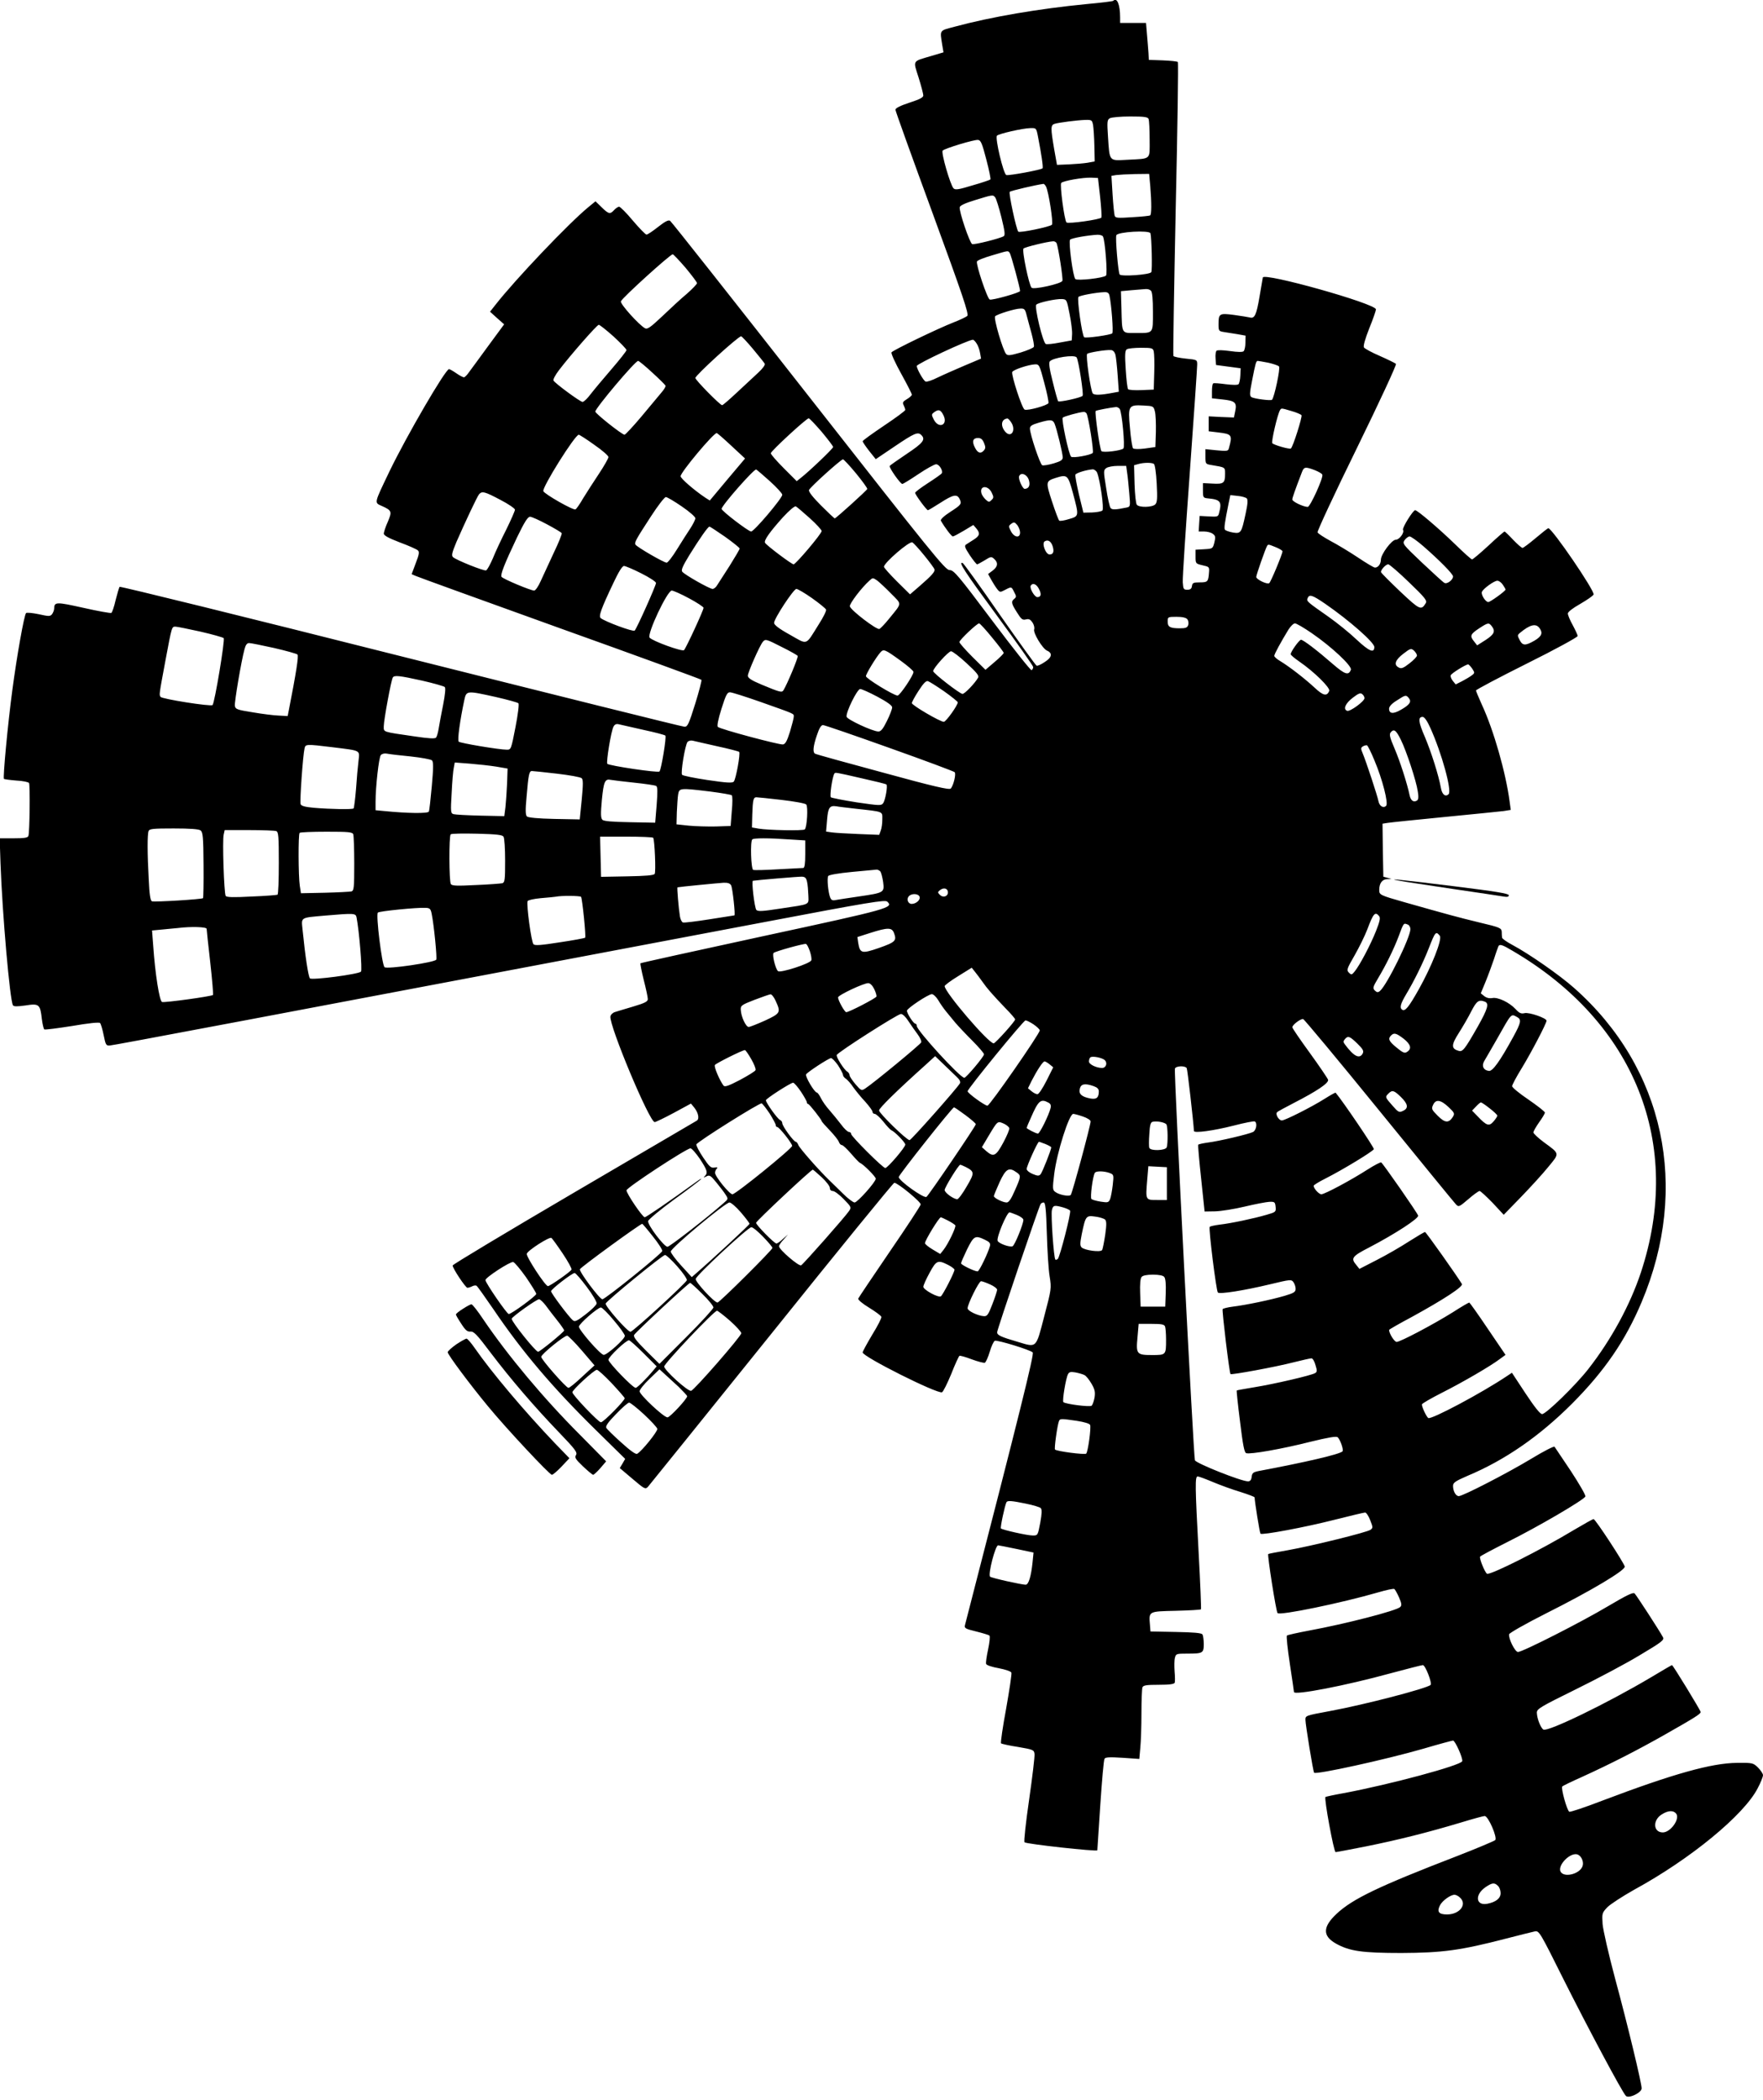<?xml version="1.0" standalone="no"?>
<!DOCTYPE svg PUBLIC "-//W3C//DTD SVG 20010904//EN"
 "http://www.w3.org/TR/2001/REC-SVG-20010904/DTD/svg10.dtd">
<svg version="1.0" xmlns="http://www.w3.org/2000/svg"
 width="1075pt" height="1280pt" viewBox="0 0 1075 1280"
 preserveAspectRatio="xMidYMid meet">
<g transform="translate(0,1280) scale(0.1,-0.1)"
fill="#000000" stroke="none">
<path d="M6788 12795 c-2 -3 -76 -12 -164 -20 -288 -28 -578 -77 -804 -138
-94 -25 -89 -18 -75 -109 l8 -47 -74 -22 c-118 -35 -112 -24 -78 -131 16 -51
29 -101 29 -110 0 -12 -23 -24 -85 -44 -55 -18 -85 -33 -85 -43 0 -8 102 -291
226 -629 185 -505 223 -617 212 -628 -7 -6 -44 -24 -83 -39 -97 -38 -371 -170
-379 -183 -4 -6 23 -65 59 -130 36 -65 65 -122 65 -128 0 -5 -14 -18 -30 -27
-25 -15 -28 -21 -20 -37 5 -10 10 -23 10 -29 0 -5 -58 -48 -130 -96 -71 -48
-130 -90 -130 -95 0 -4 18 -31 40 -59 l40 -50 117 79 c120 81 140 89 161 68
27 -27 11 -48 -88 -114 -55 -37 -102 -70 -105 -74 -6 -9 65 -110 77 -110 5 0
49 27 98 60 49 33 98 60 108 60 20 0 44 -41 34 -56 -4 -5 -42 -32 -84 -59 -43
-28 -78 -54 -78 -59 0 -11 70 -106 78 -106 4 0 38 21 76 45 76 49 100 55 116
26 16 -32 13 -37 -55 -81 -39 -25 -62 -47 -58 -54 24 -42 65 -96 73 -96 5 0
35 16 67 35 l58 35 18 -21 c25 -30 21 -45 -15 -68 -18 -11 -39 -25 -47 -30
-12 -8 -8 -19 22 -65 21 -31 41 -56 45 -56 4 0 25 12 47 25 36 23 41 23 57 8
26 -23 22 -48 -9 -71 l-28 -21 18 -33 c10 -18 26 -44 36 -57 17 -22 19 -23 49
-7 40 21 39 21 56 -13 14 -26 14 -30 1 -41 -21 -17 -19 -28 16 -83 26 -42 34
-48 54 -43 19 5 28 0 41 -19 9 -14 13 -32 10 -41 -8 -21 50 -117 78 -130 35
-15 31 -41 -13 -69 -22 -15 -44 -25 -50 -23 -5 1 -107 143 -226 313 -118 171
-220 312 -225 313 -29 10 10 -50 210 -322 121 -165 220 -305 220 -312 0 -7 -4
-16 -10 -19 -5 -3 -113 133 -240 302 -208 277 -234 308 -260 308 -26 0 -104
97 -859 1060 -457 583 -837 1064 -845 1069 -10 7 -31 -4 -73 -37 -33 -26 -64
-47 -71 -47 -6 0 -43 38 -83 85 -39 47 -77 85 -84 85 -6 0 -20 -9 -30 -20 -25
-27 -33 -26 -77 17 l-37 36 -45 -37 c-116 -95 -442 -437 -565 -594 l-33 -42
43 -39 43 -38 -95 -129 c-52 -71 -105 -144 -118 -161 -12 -18 -27 -33 -32 -33
-6 0 -27 11 -47 25 -20 14 -40 25 -44 25 -22 0 -260 -409 -364 -625 -95 -199
-93 -188 -44 -210 59 -27 61 -33 35 -95 -14 -30 -24 -63 -25 -72 0 -12 27 -27
97 -54 54 -20 104 -42 111 -49 10 -9 8 -24 -13 -78 l-25 -67 23 -10 c12 -6
408 -149 880 -319 472 -169 861 -311 864 -315 3 -3 -14 -69 -38 -146 -39 -124
-46 -140 -65 -140 -13 0 -791 194 -1730 430 -939 237 -1711 427 -1715 423 -3
-5 -14 -41 -24 -81 -9 -40 -21 -75 -26 -78 -5 -3 -82 11 -171 31 -167 37 -177
37 -178 -6 0 -8 -6 -23 -12 -32 -12 -15 -19 -15 -82 -1 -38 8 -73 11 -77 7
-12 -12 -56 -260 -84 -471 -28 -210 -58 -532 -51 -540 3 -2 37 -7 76 -10 39
-2 73 -9 77 -15 7 -12 4 -303 -4 -323 -4 -11 -26 -14 -90 -14 l-85 0 5 -152
c11 -307 57 -836 76 -866 5 -8 26 -8 76 -1 83 13 90 8 100 -82 4 -32 11 -61
15 -64 5 -3 81 7 170 21 99 17 164 24 170 18 5 -5 15 -39 22 -74 12 -60 15
-65 38 -63 22 1 879 163 3995 753 636 121 732 136 745 124 39 -37 20 -43 -754
-210 -410 -89 -748 -163 -751 -166 -2 -2 7 -48 20 -101 14 -54 25 -106 25
-117 0 -15 -17 -24 -87 -45 -49 -14 -99 -30 -113 -34 -14 -4 -26 -16 -28 -27
-8 -56 238 -644 270 -644 6 0 58 25 116 56 l105 57 19 -23 c26 -32 34 -70 17
-81 -8 -5 -346 -203 -751 -440 -406 -238 -738 -437 -738 -443 0 -18 79 -136
90 -136 6 0 19 4 29 9 9 5 22 7 27 3 6 -4 51 -68 102 -142 176 -260 362 -479
627 -739 l177 -174 -16 -28 -17 -28 78 -66 c73 -62 78 -65 94 -48 9 10 348
431 754 935 405 505 742 918 748 918 21 0 162 -116 161 -132 -1 -8 -86 -138
-189 -288 -103 -151 -189 -279 -192 -286 -2 -7 26 -31 66 -55 39 -24 73 -49
75 -56 3 -6 -22 -55 -55 -108 -32 -54 -59 -103 -59 -109 0 -26 455 -254 484
-243 7 3 32 53 56 111 23 59 46 108 50 111 4 3 38 -7 75 -21 38 -14 73 -23 80
-21 6 3 20 33 30 67 10 34 24 64 31 67 15 6 215 -55 231 -71 10 -10 -79 -368
-413 -1662 -5 -19 2 -23 68 -39 40 -10 77 -21 81 -25 5 -4 1 -42 -8 -84 -9
-42 -15 -82 -12 -89 3 -8 37 -19 77 -26 41 -8 74 -19 77 -27 3 -7 -12 -106
-32 -219 -21 -113 -35 -209 -31 -212 3 -3 50 -14 104 -22 93 -16 97 -18 100
-43 2 -14 -13 -140 -33 -279 -20 -138 -33 -255 -28 -259 11 -11 442 -58 444
-49 0 2 8 126 18 275 10 149 21 277 26 283 5 10 33 11 110 6 l102 -7 6 68 c4
38 7 133 7 211 0 78 3 148 6 157 5 13 24 16 99 16 66 0 95 4 98 13 2 6 2 37
-1 69 -2 31 -2 68 2 82 6 25 9 26 75 26 96 0 101 3 101 59 0 25 -4 52 -8 58
-6 9 -54 13 -162 15 l-155 3 -3 39 c-7 85 -11 83 157 87 82 2 151 6 154 9 2 3
-4 156 -14 340 -22 415 -23 470 -6 470 7 0 50 -16 95 -35 45 -19 120 -46 167
-60 47 -15 85 -29 85 -33 1 -28 31 -216 36 -221 10 -10 276 40 452 85 95 24
179 44 186 44 7 0 21 -21 31 -47 17 -43 17 -47 2 -58 -22 -16 -359 -99 -506
-125 -63 -11 -116 -21 -118 -23 -6 -6 48 -352 57 -360 15 -16 388 61 616 127
47 14 91 23 96 20 5 -4 18 -27 29 -52 16 -37 17 -48 7 -58 -24 -23 -331 -102
-558 -144 -69 -13 -128 -26 -133 -30 -4 -4 4 -81 18 -173 14 -91 25 -168 25
-171 0 -22 316 39 589 114 101 27 190 50 197 50 15 0 58 -110 47 -121 -22 -21
-401 -120 -613 -159 -151 -28 -150 -28 -150 -54 0 -27 47 -317 53 -322 12 -13
436 80 665 146 95 28 177 50 182 50 13 0 62 -110 56 -126 -10 -26 -441 -142
-725 -195 -57 -10 -106 -21 -109 -23 -9 -9 51 -336 62 -336 6 0 90 16 186 35
194 39 377 85 577 145 72 22 138 40 146 40 22 0 79 -132 64 -147 -7 -6 -111
-50 -232 -97 -480 -185 -638 -261 -736 -353 -84 -79 -85 -134 -4 -180 83 -47
162 -58 400 -58 250 1 361 16 635 87 85 22 166 42 180 45 25 4 32 -8 172 -289
147 -293 360 -693 382 -714 17 -18 96 19 96 46 0 32 -84 382 -162 670 -39 146
-73 295 -76 331 -4 65 -4 68 29 103 19 19 93 67 164 107 343 187 670 456 753
619 18 34 32 69 32 79 0 9 -14 30 -31 47 -29 28 -33 29 -127 28 -154 -1 -388
-66 -821 -230 -106 -41 -197 -71 -202 -68 -15 9 -52 145 -43 154 5 5 61 32
124 60 169 77 336 162 503 257 178 101 217 125 217 137 0 9 -169 286 -175 286
-2 0 -59 -33 -127 -74 -266 -158 -631 -335 -657 -319 -17 11 -39 67 -40 103 0
23 20 35 237 142 130 64 306 157 390 208 136 81 151 93 142 110 -20 38 -161
255 -173 267 -9 8 -47 -10 -162 -78 -161 -96 -521 -279 -549 -279 -18 0 -59
82 -54 108 2 8 102 65 223 126 279 140 488 265 482 287 -7 26 -179 289 -190
289 -5 0 -57 -29 -116 -64 -207 -125 -516 -280 -534 -269 -13 8 -48 94 -42
104 3 5 79 45 168 90 183 91 467 257 474 277 3 7 -37 76 -88 154 -52 77 -97
145 -100 149 -3 5 -66 -27 -140 -72 -144 -87 -419 -229 -444 -229 -18 0 -35
30 -35 62 0 20 13 29 89 62 229 96 439 242 637 440 198 199 325 384 424 619
295 699 139 1427 -411 1914 -89 79 -274 208 -377 263 -34 18 -62 38 -63 44 -1
6 -2 22 -2 36 -2 23 -10 27 -137 57 -128 31 -194 49 -455 123 -151 43 -155 45
-155 75 0 41 18 65 48 66 l27 1 -25 7 -25 7 -3 161 -2 162 32 5 c18 3 175 19
348 36 173 17 334 33 358 36 l44 7 -7 51 c-23 175 -97 435 -169 590 -20 44
-36 83 -36 87 0 5 140 79 310 164 171 85 310 161 310 168 0 6 -14 36 -30 66
-17 30 -30 62 -30 71 0 10 30 33 76 59 41 24 78 49 81 57 8 22 -253 404 -276
404 -4 0 -38 -27 -77 -60 -38 -32 -74 -59 -80 -60 -6 0 -32 23 -58 50 -26 28
-49 50 -52 50 -3 0 -47 -38 -97 -85 -51 -47 -96 -85 -101 -85 -5 0 -52 42
-105 94 -95 92 -228 206 -242 206 -13 0 -81 -109 -74 -120 10 -16 -22 -60 -44
-60 -25 0 -91 -89 -91 -122 0 -26 -17 -48 -36 -48 -7 0 -54 28 -106 63 -51 34
-126 79 -166 100 -40 22 -76 45 -78 52 -3 7 105 239 241 516 135 276 242 506
237 511 -4 4 -48 26 -98 48 -49 21 -93 45 -97 52 -6 8 7 52 32 116 23 56 41
109 41 116 0 35 -689 228 -690 194 0 -2 -9 -54 -20 -117 -19 -112 -30 -135
-60 -126 -8 2 -51 9 -94 15 -91 12 -96 9 -96 -57 0 -40 2 -42 33 -47 17 -3 55
-9 82 -13 l50 -9 -1 -42 c0 -24 -5 -47 -11 -53 -6 -6 -35 -6 -83 1 -43 6 -77
7 -82 2 -5 -5 -8 -27 -6 -48 l3 -39 75 -10 75 -10 -2 -44 c-1 -24 -6 -48 -11
-53 -6 -6 -37 -5 -78 0 -38 5 -72 8 -76 5 -5 -2 -8 -24 -8 -47 l0 -44 64 -7
c77 -8 89 -19 78 -71 l-8 -39 -77 3 -77 4 0 -45 0 -46 58 -7 c84 -10 88 -15
65 -97 -4 -17 -12 -18 -74 -12 l-69 7 0 -46 c0 -44 1 -45 38 -51 84 -14 82
-13 82 -53 0 -57 -9 -64 -76 -60 l-59 3 0 -45 c0 -43 2 -45 30 -48 77 -7 87
-20 68 -90 -5 -22 -10 -23 -62 -20 l-56 3 -3 -47 -3 -48 34 0 c18 0 42 -6 52
-14 16 -12 18 -19 10 -52 -10 -39 -11 -39 -62 -42 l-53 -3 0 -43 c0 -42 1 -42
43 -52 40 -9 42 -10 39 -44 -4 -56 -8 -60 -56 -60 -39 0 -45 -3 -48 -22 -2
-17 -10 -23 -28 -23 -23 0 -25 4 -28 45 -2 25 18 327 43 671 25 344 45 640 45
656 0 30 0 30 -70 37 -38 4 -72 11 -75 16 -3 4 4 408 14 897 11 488 17 891 13
895 -4 4 -45 8 -92 10 l-85 3 -2 40 c-2 22 -5 73 -9 113 l-6 72 -79 0 -79 0 0
33 c0 79 -19 125 -42 102z m216 -721 c3 -9 6 -65 6 -125 0 -126 13 -115 -138
-123 -111 -6 -106 -12 -116 141 -6 91 -5 103 11 112 10 6 66 11 124 11 88 0
108 -3 113 -16z m-339 -36 c3 -18 7 -76 8 -128 l2 -94 -43 -8 c-24 -4 -75 -8
-115 -10 l-72 -3 -17 95 c-22 130 -22 147 2 155 26 8 135 22 187 24 40 1 42
-1 48 -31z m-336 -70 c21 -107 33 -189 28 -194 -10 -10 -207 -46 -221 -41 -18
7 -70 227 -57 240 12 12 156 45 203 46 36 1 37 1 47 -51z m-315 -140 c17 -64
28 -119 25 -122 -3 -3 -52 -20 -109 -36 -85 -26 -105 -29 -116 -18 -20 22 -77
219 -66 230 14 14 193 68 216 65 17 -2 25 -23 50 -119z m1000 -165 c8 -101 8
-171 -1 -176 -5 -3 -54 -8 -109 -11 -86 -6 -102 -5 -107 8 -3 8 -9 67 -13 130
l-7 114 29 5 c16 2 68 5 115 6 l86 1 7 -77z m-306 -63 c7 -63 10 -120 8 -126
-5 -12 -203 -40 -213 -30 -13 13 -42 231 -32 241 13 13 132 34 184 32 l40 -2
13 -115z m-330 63 c16 -31 46 -223 36 -233 -13 -13 -197 -51 -205 -42 -12 13
-60 235 -52 243 6 6 159 42 205 48 4 1 11 -7 16 -16z m-310 -66 c6 -7 23 -61
38 -121 21 -86 24 -110 14 -116 -23 -14 -179 -53 -192 -48 -15 6 -81 200 -76
225 2 10 33 25 93 43 107 33 110 34 123 17z m947 -219 c7 -26 12 -226 5 -237
-9 -16 -185 -28 -193 -14 -9 15 -27 222 -20 239 8 21 201 32 208 12z m-290
-19 c13 -20 29 -229 19 -239 -15 -15 -175 -33 -187 -21 -15 15 -43 229 -32
240 10 10 109 27 167 30 15 0 30 -4 33 -10z m-282 -42 c11 -30 40 -216 35
-229 -7 -18 -175 -55 -188 -42 -16 17 -60 228 -49 239 9 9 144 42 180 44 9 1
19 -5 22 -12z m-286 -59 c8 -11 63 -213 63 -232 0 -10 -171 -58 -185 -52 -15
5 -85 214 -78 232 2 7 43 23 91 37 105 31 97 30 109 15z m-1977 -90 c38 -46
70 -88 70 -94 0 -6 -28 -35 -62 -65 -35 -29 -102 -91 -150 -137 -72 -68 -91
-81 -105 -73 -37 20 -153 149 -147 164 8 22 300 286 316 287 4 0 39 -37 78
-82z m2838 -140 c8 -8 12 -51 12 -129 0 -135 5 -129 -106 -129 -87 0 -82 -8
-86 150 l-3 105 65 6 c36 3 74 6 86 7 11 1 25 -3 32 -10z m-253 -30 c12 -55
25 -222 17 -230 -10 -10 -159 -31 -171 -24 -13 8 -45 236 -35 246 9 9 106 27
156 29 21 1 29 -4 33 -21z m-243 -113 c10 -49 17 -106 15 -125 l-2 -35 -72
-13 c-40 -8 -79 -12 -86 -9 -18 7 -71 227 -58 240 13 13 119 36 156 34 29 -2
30 -3 47 -92z m-262 -7 c6 -24 20 -74 30 -111 10 -38 17 -74 14 -81 -3 -7 -39
-22 -81 -35 -62 -18 -78 -20 -88 -9 -20 22 -78 219 -67 230 13 13 122 47 154
47 24 1 29 -4 38 -41z m-2519 -129 c43 -40 79 -77 79 -83 0 -6 -41 -58 -91
-116 -50 -58 -107 -126 -127 -152 -20 -27 -42 -48 -50 -48 -14 0 -166 112
-177 130 -4 6 11 34 33 63 71 93 232 277 243 277 6 0 46 -32 90 -71z m850 -76
c36 -43 68 -83 72 -90 4 -7 -12 -29 -40 -55 -26 -24 -84 -78 -129 -120 -46
-43 -86 -78 -91 -78 -12 0 -163 153 -163 166 0 16 261 254 279 254 4 0 37 -35
72 -77z m1364 33 c9 -13 18 -39 21 -58 l6 -34 -104 -44 c-56 -24 -129 -56
-162 -72 -32 -16 -64 -27 -72 -24 -13 5 -54 77 -54 95 0 13 307 157 342 160 4
1 15 -10 23 -23z m1080 -48 c3 -13 5 -70 3 -128 l-3 -105 -74 -3 c-41 -2 -78
1 -82 5 -5 5 -11 59 -15 122 -6 92 -4 115 7 122 8 5 47 9 86 9 67 0 73 -2 78
-22z m-234 -19 c4 -15 10 -72 14 -127 l7 -100 -28 -5 c-83 -16 -121 -17 -131
-5 -13 18 -44 231 -34 241 8 8 115 26 145 23 12 0 22 -11 27 -27z m-236 -18
c12 -20 44 -226 36 -234 -12 -12 -141 -40 -149 -33 -3 4 -18 57 -33 119 -20
78 -25 115 -18 124 20 23 152 43 164 24z m-2588 -92 c43 -39 79 -75 81 -80 2
-5 -9 -24 -25 -42 -15 -18 -70 -84 -121 -145 -52 -62 -99 -112 -104 -112 -15
0 -178 129 -178 141 0 21 243 309 261 309 5 0 44 -32 86 -71z m3756 60 c31 -7
61 -17 66 -23 9 -11 -29 -189 -43 -203 -7 -7 -108 6 -125 16 -12 8 -12 22 3
98 21 108 25 123 35 123 4 0 33 -5 64 -11z m-1366 -121 c17 -62 28 -118 26
-125 -5 -14 -126 -48 -145 -40 -16 5 -82 209 -76 229 5 14 98 45 139 47 25 1
28 -4 56 -111z m675 -176 c5 -18 7 -74 6 -125 l-3 -92 -63 -9 c-38 -5 -68 -4
-73 1 -5 5 -14 61 -19 124 -13 137 -9 142 84 137 58 -3 60 -4 68 -36z m-215
16 c14 -18 34 -231 23 -242 -13 -13 -123 -27 -134 -16 -10 10 -42 237 -35 245
4 4 87 20 125 24 6 0 16 -5 21 -11z m1049 -14 c29 -8 56 -20 60 -25 6 -10 -53
-196 -65 -203 -9 -6 -102 21 -113 32 -8 8 32 178 47 202 8 13 7 13 71 -6z
m-2123 -26 c29 -59 -29 -84 -59 -26 -15 30 -15 32 2 45 27 20 40 16 57 -19z
m872 12 c12 -20 46 -233 38 -241 -14 -14 -123 -33 -132 -23 -15 16 -60 228
-51 238 8 8 99 33 127 35 6 1 14 -3 18 -9z m-1615 -112 c38 -46 70 -87 70 -93
0 -9 -143 -146 -198 -189 l-24 -19 -79 79 c-43 43 -79 84 -79 91 0 13 217 213
231 213 5 0 40 -37 79 -82z m1154 60 c35 -50 1 -103 -36 -58 -29 36 -22 75 14
79 4 1 14 -9 22 -21z m266 -10 c14 -33 50 -182 50 -206 0 -16 -12 -24 -56 -37
-31 -9 -62 -14 -69 -11 -13 5 -75 189 -75 224 0 15 12 23 53 35 72 21 86 20
97 -5z m-1970 -136 l83 -77 -108 -128 -107 -128 -27 17 c-66 44 -151 117 -151
131 0 24 200 263 220 263 4 0 44 -35 90 -78z m-837 7 c48 -33 87 -67 87 -75 0
-8 -26 -54 -58 -102 -32 -48 -75 -115 -96 -149 -20 -35 -41 -65 -47 -68 -12
-8 -189 93 -196 111 -8 23 193 344 216 344 4 0 47 -27 94 -61z m2377 11 c10
-24 10 -33 0 -45 -19 -23 -38 -18 -55 16 -20 38 -13 59 18 59 18 0 28 -8 37
-30z m-780 -186 c39 -48 70 -90 68 -95 -4 -10 -191 -179 -198 -179 -3 0 -41
36 -84 79 -51 51 -77 85 -73 94 6 17 195 187 207 187 5 0 41 -39 80 -86z
m1816 58 c6 -4 14 -55 17 -119 5 -93 3 -116 -9 -128 -19 -18 -97 -20 -112 -2
-6 6 -12 64 -14 126 l-3 115 25 7 c34 10 83 10 96 1z m-163 -56 c4 -25 9 -81
13 -125 7 -79 6 -80 -17 -85 -68 -14 -88 -14 -97 -3 -6 7 -18 61 -27 121 -17
105 -17 110 1 123 10 7 41 13 70 13 l51 0 6 -44z m1144 18 c23 -9 44 -21 46
-28 7 -18 -74 -196 -89 -196 -26 0 -94 32 -94 45 0 11 16 56 59 168 12 31 20
33 78 11z m-3323 -67 c42 -38 76 -75 76 -83 0 -21 -172 -224 -190 -224 -16 0
-180 125 -180 138 0 20 198 245 211 240 4 -2 42 -34 83 -71z m1996 51 c18 -46
43 -219 32 -230 -5 -5 -34 -11 -63 -12 l-53 -1 -27 110 c-14 61 -24 115 -22
121 4 11 67 30 106 33 9 0 22 -9 27 -21z m-416 -46 c9 -32 -1 -51 -26 -52 -13
0 -40 61 -34 77 11 27 50 11 60 -25z m268 -77 c38 -142 38 -141 -23 -159 -28
-9 -55 -13 -60 -10 -4 2 -24 55 -44 116 -40 122 -39 125 23 145 70 22 74 18
104 -92z m-496 4 c14 -29 14 -33 0 -47 -14 -14 -17 -14 -35 2 -11 10 -23 27
-26 37 -15 48 37 54 61 8z m-2995 -46 c49 -25 89 -53 89 -60 0 -7 -24 -62 -53
-121 -30 -59 -67 -138 -82 -176 -16 -37 -34 -70 -41 -73 -13 -5 -183 63 -202
81 -10 10 -6 27 21 92 54 123 126 276 138 291 18 21 36 16 130 -34z m4551 9
c8 -8 6 -35 -7 -94 -25 -117 -28 -122 -78 -114 -23 4 -44 12 -48 17 -6 10 -1
44 22 158 l11 53 45 -5 c25 -2 50 -10 55 -15z m-3445 -49 c46 -31 83 -64 83
-72 0 -9 -14 -36 -30 -61 -17 -25 -53 -82 -81 -127 -28 -46 -57 -83 -64 -83
-17 0 -181 95 -190 110 -8 13 3 32 94 172 42 65 83 118 91 118 8 0 52 -26 97
-57z m781 -72 c39 -35 72 -71 72 -78 0 -17 -158 -203 -171 -203 -12 0 -165
115 -174 131 -9 14 29 67 110 157 40 43 71 69 78 65 7 -4 45 -36 85 -72z
m-1603 -37 c47 -25 87 -49 90 -54 3 -4 -19 -59 -49 -121 -29 -63 -65 -140 -79
-171 -14 -32 -32 -58 -40 -58 -21 0 -191 71 -199 84 -8 12 17 77 94 239 46 95
66 127 80 127 10 0 56 -21 103 -46z m2885 -50 c0 -36 -36 -31 -56 8 -15 30
-15 32 2 45 17 12 21 11 37 -8 9 -12 17 -32 17 -45z m-1799 -26 c49 -35 89
-67 89 -72 0 -5 -28 -52 -61 -105 -34 -53 -68 -106 -76 -118 -7 -13 -20 -23
-28 -23 -18 0 -170 86 -185 105 -8 10 3 35 44 102 62 100 113 173 122 173 3 0
46 -28 95 -62z m4256 -56 c100 -87 183 -171 183 -186 0 -21 -37 -49 -53 -39
-8 4 -69 60 -136 123 -118 112 -121 116 -106 138 9 12 23 22 30 22 8 0 45 -26
82 -58z m-2259 0 c11 -34 5 -52 -18 -52 -24 0 -49 68 -30 80 20 12 38 1 48
-28z m-783 -57 c33 -40 61 -79 63 -85 5 -14 -16 -38 -91 -103 l-58 -50 -80 79
c-43 43 -79 83 -79 89 0 24 154 157 173 149 6 -3 39 -38 72 -79z m2145 49 c22
-9 40 -20 40 -25 0 -16 -72 -189 -81 -194 -13 -9 -79 23 -79 38 0 13 56 172
66 189 7 11 7 11 54 -8z m811 -213 c97 -93 112 -112 103 -127 -28 -47 -37 -42
-156 70 -62 59 -115 112 -117 118 -4 12 28 48 44 48 7 0 64 -49 126 -109z
m-4681 54 c50 -25 90 -51 90 -59 0 -15 -117 -277 -130 -290 -9 -9 -179 54
-207 76 -14 11 1 54 77 214 32 68 54 104 65 104 8 0 56 -20 105 -45z m1524
-124 c67 -68 68 -53 -14 -154 -25 -31 -51 -58 -58 -61 -16 -7 -176 115 -180
138 -3 16 72 115 121 158 18 17 20 17 46 -1 14 -11 53 -47 85 -80z m3730 54
c9 -13 16 -26 16 -29 0 -9 -93 -76 -105 -76 -17 0 -46 46 -39 62 8 20 75 68
94 68 10 0 25 -11 34 -25z m-2829 -25 c17 -32 13 -50 -10 -50 -17 0 -49 56
-40 70 12 19 35 10 50 -20z m-1384 -56 c44 -31 83 -63 86 -70 3 -7 -17 -47
-44 -89 -84 -134 -65 -127 -177 -64 -67 37 -96 60 -96 72 0 26 119 207 136
207 8 0 51 -25 95 -56z m-750 -1 c49 -26 89 -53 89 -58 0 -15 -107 -246 -119
-258 -11 -11 -192 55 -210 76 -17 22 108 287 135 287 9 0 57 -21 105 -47z
m3880 -34 c145 -100 299 -235 299 -263 0 -40 -32 -26 -108 45 -43 41 -120 103
-171 139 -133 93 -135 95 -128 113 10 26 28 21 108 -34z m-841 -94 c6 -8 9
-23 5 -35 -5 -16 -15 -20 -50 -20 -61 0 -75 8 -75 41 0 28 1 29 54 29 35 0 58
-5 66 -15z m-1191 -111 c39 -47 71 -89 71 -94 0 -5 -25 -30 -56 -56 l-55 -47
-80 79 c-43 43 -79 84 -79 90 0 13 107 114 120 114 5 0 41 -39 79 -86z m1950
26 c121 -83 247 -201 238 -223 -14 -36 -36 -29 -111 36 -93 81 -179 147 -193
147 -11 0 -63 -73 -63 -88 0 -5 24 -25 53 -45 90 -62 190 -160 182 -179 -14
-34 -37 -29 -89 20 -57 53 -152 127 -208 161 -21 12 -38 27 -38 33 0 11 43 89
87 161 13 20 30 37 39 37 9 0 55 -27 103 -60z m1097 43 c24 -31 15 -50 -37
-84 l-52 -33 -18 23 c-28 34 -24 45 29 80 55 36 60 37 78 14z m290 -10 c23
-31 16 -51 -29 -78 -56 -32 -73 -32 -91 4 -14 26 -14 30 2 43 60 50 96 59 118
31z m-8165 -23 c74 -17 138 -35 143 -40 9 -9 -55 -395 -68 -408 -11 -10 -309
37 -317 50 -9 14 -10 8 31 228 38 202 37 200 60 200 10 0 78 -14 151 -30z
m3548 -95 c49 -24 92 -49 95 -53 5 -8 -64 -173 -87 -210 -10 -15 -21 -12 -134
35 -62 26 -83 40 -83 54 0 20 72 183 91 206 16 19 20 18 118 -32z m-3098 -5
c74 -17 138 -35 143 -40 8 -8 -8 -110 -53 -340 l-7 -35 -55 3 c-30 1 -101 10
-159 20 -95 15 -105 19 -108 40 -3 22 39 272 59 345 7 26 15 37 28 37 11 0 79
-14 152 -30z m6969 -46 c0 -7 -21 -29 -46 -48 -37 -29 -50 -34 -65 -25 -32 16
-22 46 28 84 43 33 47 34 65 19 10 -10 18 -23 18 -30z m-3149 -31 c43 -31 79
-62 79 -69 0 -21 -83 -144 -97 -144 -23 0 -193 104 -193 118 0 14 61 114 88
145 20 22 26 20 123 -50z m403 -16 c62 -57 77 -76 70 -88 -20 -35 -82 -99 -95
-99 -16 0 -179 126 -179 139 0 18 93 121 109 121 9 0 52 -33 95 -73z m3083
-33 c16 -25 16 -27 -3 -41 -10 -8 -37 -24 -58 -35 l-40 -20 -17 21 c-10 12
-16 28 -13 35 5 12 90 65 106 66 4 0 15 -12 25 -26z m-6403 -73 c70 -16 133
-34 138 -39 6 -6 2 -46 -10 -108 -11 -54 -23 -119 -27 -144 -4 -25 -11 -50
-16 -56 -6 -8 -44 -6 -131 7 -199 29 -188 25 -188 62 0 37 45 281 55 297 9 15
39 12 179 -19z m3184 -66 c45 -32 82 -62 82 -66 0 -19 -72 -119 -85 -119 -23
0 -195 101 -195 114 0 6 18 40 41 75 29 45 45 62 57 59 9 -3 54 -31 100 -63z
m-408 -32 c60 -32 90 -54 90 -65 0 -10 -14 -47 -32 -83 -24 -49 -37 -65 -53
-64 -35 1 -190 73 -193 90 -5 27 65 169 83 169 9 0 56 -21 105 -47z m-2326 -2
c70 -16 132 -33 137 -38 5 -5 -3 -70 -18 -146 -26 -134 -27 -137 -52 -137 -47
0 -285 40 -294 49 -9 9 8 131 34 253 13 59 13 59 193 19z m1614 -30 c214 -76
202 -70 202 -90 0 -9 -11 -50 -23 -91 -18 -57 -28 -76 -43 -78 -23 -3 -383 93
-397 107 -6 6 2 46 22 110 27 85 35 101 52 101 11 0 96 -27 187 -59z m3682 23
c0 -19 -89 -84 -106 -77 -26 10 -10 46 35 80 34 26 46 31 57 22 8 -6 14 -17
14 -25z m270 1 c18 -22 7 -40 -45 -70 -49 -29 -75 -27 -75 5 0 13 16 31 47 50
54 35 56 35 73 15z m131 -181 c70 -154 133 -384 112 -405 -19 -19 -40 -3 -47
38 -14 77 -58 216 -97 309 -41 94 -44 124 -14 124 10 0 28 -25 46 -66z m-4798
-13 c70 -15 131 -31 134 -35 8 -8 -25 -208 -36 -219 -9 -9 -306 35 -318 47 -8
8 23 200 38 227 7 13 17 18 32 14 12 -3 80 -18 150 -34z m1500 -110 c214 -76
393 -143 398 -148 10 -10 -7 -82 -24 -100 -9 -9 -105 13 -415 98 -222 60 -408
111 -413 115 -14 9 -11 45 12 112 14 43 26 62 37 62 10 0 192 -63 405 -139z
m3119 49 c34 -69 94 -251 103 -314 6 -35 4 -50 -5 -56 -21 -13 -38 0 -45 33
-14 68 -58 206 -92 285 -29 68 -33 85 -23 98 20 23 33 13 62 -46z m-4169 -39
c70 -15 130 -31 134 -34 9 -10 -20 -168 -33 -182 -10 -9 -44 -7 -159 10 -80
12 -150 26 -156 32 -10 10 18 180 33 200 6 7 20 11 32 8 11 -3 79 -18 149 -34z
m-2345 -6 c176 -22 165 -16 158 -83 -4 -32 -11 -108 -15 -170 -5 -62 -12 -116
-15 -120 -8 -7 -136 -5 -244 4 -52 5 -75 11 -79 22 -6 15 14 299 24 340 6 26
8 27 171 7z m6353 -81 c48 -113 86 -261 71 -276 -17 -17 -41 -2 -47 29 -6 32
-75 241 -96 291 -12 28 -12 34 1 42 8 5 19 8 25 7 5 -2 26 -44 46 -93z m-5878
25 c66 -7 124 -18 131 -24 9 -9 9 -45 -1 -156 -7 -79 -15 -150 -18 -156 -4
-13 -132 -11 -272 3 l-53 5 0 52 c0 90 20 270 32 284 7 8 22 12 37 9 14 -3 79
-11 144 -17z m522 -62 l70 -12 -3 -90 c-2 -49 -7 -115 -10 -145 l-7 -55 -145
3 c-80 2 -154 6 -164 9 -18 5 -19 13 -12 129 3 67 9 137 13 154 l6 32 91 -7
c50 -4 123 -12 161 -18z m370 -43 c77 -9 145 -21 152 -28 9 -8 9 -38 0 -131
l-12 -120 -155 3 c-100 2 -159 8 -167 15 -9 9 -10 39 -2 122 11 134 16 155 32
155 6 0 75 -7 152 -16z m1858 -28 c81 -18 150 -35 152 -38 9 -8 -7 -97 -20
-114 -11 -16 -23 -15 -161 5 -82 13 -153 27 -158 31 -8 8 9 123 21 143 6 10 0
11 166 -27z m-1386 -27 c68 -7 128 -16 134 -20 9 -5 9 -36 3 -115 l-9 -109
-155 3 c-108 2 -159 6 -167 15 -10 10 -11 36 -3 122 11 112 19 129 55 121 11
-2 75 -10 142 -17z m463 -54 c69 -9 128 -19 132 -23 5 -5 5 -48 0 -97 l-7 -90
-90 -3 c-49 -1 -124 1 -165 5 l-75 8 2 75 c2 41 5 90 8 108 7 39 12 39 195 17z
m435 -51 c77 -9 145 -21 151 -28 12 -12 5 -139 -9 -152 -8 -9 -226 -5 -282 5
l-40 7 2 79 c3 90 7 105 25 105 7 0 76 -7 153 -16z m455 -54 c171 -19 160 -15
160 -65 0 -24 -4 -55 -10 -69 l-9 -25 -128 5 c-70 3 -143 7 -162 10 l-34 5 6
71 c6 76 16 89 57 83 14 -3 68 -9 120 -15z m-3997 -132 c14 -11 17 -39 18
-211 1 -109 -1 -200 -3 -202 -7 -7 -298 -25 -312 -19 -9 4 -15 41 -19 132 -9
160 -9 276 -1 296 5 14 28 16 153 16 102 0 152 -4 164 -12z m461 -4 c14 -5 16
-32 16 -194 0 -104 -3 -191 -8 -194 -4 -2 -75 -8 -158 -11 -111 -6 -153 -5
-158 4 -10 16 -21 341 -12 374 l6 27 149 0 c82 0 156 -3 165 -6z m470 -20 c3
-9 6 -89 6 -179 0 -147 -2 -164 -17 -169 -10 -2 -83 -6 -163 -8 l-145 -3 -7
45 c-9 59 -10 315 -1 323 3 4 77 7 164 7 134 0 158 -2 163 -16z m916 -14 c6
-8 10 -74 10 -147 0 -117 -2 -132 -17 -137 -10 -2 -83 -8 -162 -11 -116 -6
-145 -5 -152 6 -11 17 -12 293 -1 303 4 5 76 6 160 4 120 -3 155 -7 162 -18z
m913 -7 c9 -16 17 -208 9 -220 -6 -9 -55 -13 -167 -15 l-160 -3 -3 123 -3 122
160 0 c88 0 162 -3 164 -7z m830 -10 l97 -6 0 -84 c0 -59 -4 -83 -12 -84 -7 0
-76 -4 -153 -8 -77 -5 -146 -6 -152 -4 -14 5 -19 174 -6 186 8 9 100 9 226 0z
m555 -195 c5 -7 13 -37 17 -65 8 -64 7 -65 -150 -88 -60 -9 -122 -18 -137 -21
-23 -5 -30 -1 -37 18 -12 34 -19 114 -11 128 5 7 62 17 146 25 77 7 144 13
150 14 6 0 16 -5 22 -11z m-447 -63 c4 -16 7 -54 8 -82 1 -61 19 -53 -174 -82
-105 -16 -132 -18 -143 -8 -11 12 -31 176 -21 178 22 4 280 26 299 25 19 -1
26 -8 31 -31z m-463 -22 c9 -17 27 -183 20 -183 -2 0 -70 -11 -153 -24 -82
-13 -155 -22 -161 -19 -7 2 -15 19 -18 36 -8 49 -19 177 -15 178 11 3 249 26
281 28 26 1 40 -4 46 -16z m1322 -43 c0 -25 -30 -34 -49 -15 -15 15 -14 17 2
30 23 17 47 9 47 -15z m-173 -26 c7 -19 -21 -44 -48 -44 -22 0 -33 28 -18 46
16 19 58 18 66 -2z m-2064 -1 c8 -13 31 -243 25 -249 -3 -3 -73 -16 -154 -28
-114 -18 -152 -21 -161 -12 -13 12 -44 241 -36 263 3 6 37 14 81 18 42 3 84 8
92 9 31 7 149 6 153 -1z m-911 -103 c14 -67 34 -270 28 -280 -11 -17 -298 -59
-315 -46 -16 12 -54 320 -41 333 8 9 241 32 291 29 26 -1 31 -6 37 -36z m-458
-22 c16 -81 36 -322 27 -331 -16 -16 -299 -53 -311 -41 -10 10 -29 135 -45
296 -8 79 -17 73 140 87 175 15 184 14 189 -11z m6235 8 c9 -11 5 -31 -19 -92
-34 -85 -99 -208 -130 -246 -17 -21 -20 -22 -35 -7 -15 15 -13 23 34 104 28
49 63 120 78 159 37 99 48 111 72 82z m175 -52 c9 -3 16 -16 16 -28 -1 -52
-143 -341 -186 -377 -12 -10 -18 -9 -31 3 -14 15 -12 21 20 75 48 80 95 176
124 252 33 89 31 85 57 75z m-7324 -26 c0 -7 10 -100 22 -205 12 -106 19 -195
17 -198 -10 -9 -296 -48 -311 -43 -16 7 -42 171 -54 345 l-7 91 64 6 c35 3 78
8 94 9 80 10 175 7 175 -5z m4191 -25 c18 -47 9 -56 -90 -91 -107 -37 -117
-34 -128 30 l-5 36 78 25 c107 34 132 34 145 0z m3328 -17 c17 -20 -49 -186
-128 -327 -62 -110 -83 -135 -101 -124 -17 11 -11 35 24 94 47 78 101 187 137
278 41 105 44 108 68 79z m-3841 -94 c8 -24 12 -49 9 -56 -8 -20 -187 -78
-203 -66 -16 14 -37 101 -27 111 10 10 184 58 197 55 6 -1 16 -21 24 -44z
m4285 2 c747 -437 1042 -1178 782 -1962 -66 -198 -180 -408 -320 -587 -78
-100 -258 -275 -282 -275 -12 0 -46 43 -101 126 l-83 126 -27 -18 c-156 -105
-465 -269 -483 -258 -11 7 -39 66 -39 83 0 5 55 37 122 71 127 64 299 164 355
207 l33 24 -108 159 c-59 88 -110 159 -113 160 -4 0 -49 -26 -100 -59 -120
-75 -321 -181 -343 -181 -14 0 -46 52 -46 73 0 3 63 39 140 80 193 106 313
184 304 200 -28 47 -219 317 -225 317 -4 0 -48 -26 -97 -57 -49 -32 -137 -83
-196 -113 l-107 -55 -19 24 c-35 41 -26 53 79 107 159 83 303 177 298 194 -4
16 -213 316 -225 324 -4 3 -42 -17 -83 -43 -101 -65 -262 -151 -282 -151 -15
0 -47 35 -47 52 0 4 32 24 72 44 105 53 289 165 295 179 3 9 -191 295 -233
344 -2 2 -32 -15 -67 -37 -79 -50 -242 -132 -261 -132 -19 0 -41 39 -29 50 4
5 51 30 103 57 142 73 213 121 208 141 -3 9 -53 83 -111 163 -59 81 -107 151
-107 157 0 15 51 53 66 50 7 -2 216 -253 464 -558 248 -305 459 -563 468 -572
16 -17 20 -15 75 32 32 28 63 50 69 50 5 0 41 -33 79 -72 l68 -73 106 109 c58
60 133 142 166 183 70 85 71 78 -27 150 -35 26 -64 53 -64 60 0 7 16 35 35 62
19 26 35 53 35 59 0 6 -45 41 -100 79 -55 37 -100 74 -100 82 0 7 26 57 59
110 59 97 151 273 151 289 0 16 -107 53 -134 46 -21 -5 -32 0 -54 24 -39 42
-109 75 -143 68 -18 -3 -35 1 -49 12 l-21 17 29 70 c16 39 39 102 52 140 12
39 25 73 27 78 8 13 24 8 86 -29z m-3233 -188 c29 -42 61 -78 141 -162 33 -33
59 -64 59 -68 0 -12 -121 -146 -131 -146 -32 0 -299 312 -299 349 0 5 37 33
83 61 l82 51 20 -25 c11 -13 31 -41 45 -60z m-659 -46 c9 -19 15 -39 13 -45
-5 -11 -167 -95 -184 -95 -10 0 -50 72 -50 90 0 14 160 89 185 87 12 -1 26
-16 36 -37z m-601 -72 c32 -70 29 -75 -65 -119 -47 -21 -92 -39 -100 -39 -17
0 -46 62 -48 103 -2 27 3 31 83 62 47 18 91 33 98 34 7 1 22 -18 32 -41z m991
5 c12 -21 34 -52 48 -69 14 -17 40 -48 56 -68 17 -20 63 -69 103 -109 39 -39
72 -77 72 -84 0 -14 -109 -143 -120 -143 -26 0 -290 289 -290 316 0 8 -4 14
-9 14 -11 0 -51 62 -51 79 0 14 129 100 152 101 9 0 27 -17 39 -37z m3333 -9
c27 -11 18 -43 -44 -153 -81 -142 -92 -155 -118 -146 -44 13 -43 36 3 108 23
36 58 96 76 132 33 64 46 73 83 59z m-3516 -117 c15 -23 40 -59 56 -80 15 -20
26 -43 23 -51 -5 -13 -289 -247 -341 -281 -23 -15 -25 -14 -60 26 -20 24 -36
48 -36 55 0 7 -6 17 -13 21 -20 11 -70 90 -65 102 5 16 370 249 391 250 10 1
29 -17 45 -42z m3713 23 c27 -15 24 -33 -23 -119 -82 -150 -127 -213 -150
-209 -35 5 -46 33 -25 65 9 16 43 73 74 128 92 163 85 156 124 135z m-2948
-45 c20 -14 37 -30 37 -36 0 -20 -305 -459 -319 -459 -16 0 -121 76 -121 88 0
15 341 432 353 432 7 0 29 -11 50 -25z m2256 -87 c44 -35 51 -62 19 -81 -13
-9 -26 -3 -62 27 -48 39 -54 54 -34 74 18 18 31 15 77 -20z m-282 -30 c34 -33
40 -45 32 -60 -19 -35 -54 -18 -108 55 -11 14 -11 20 -1 32 19 23 30 19 77
-27z m-3697 -93 c18 -31 30 -61 27 -68 -2 -7 -45 -33 -95 -60 -69 -36 -92 -44
-100 -35 -23 30 -60 115 -53 126 6 10 166 90 183 91 3 1 21 -24 38 -54z m1253
-109 c19 -17 25 -31 20 -40 -19 -32 -297 -346 -307 -346 -18 0 -186 164 -186
181 0 14 109 121 284 278 l58 53 52 -50 c28 -27 64 -61 79 -76z m904 101 c17
-17 7 -47 -17 -47 -35 0 -80 22 -80 39 0 10 3 21 8 25 10 11 73 -1 89 -17z
m-1627 -31 c16 -25 30 -51 30 -58 0 -7 8 -18 18 -24 9 -6 30 -29 45 -52 16
-22 48 -62 73 -88 24 -27 44 -54 44 -61 0 -7 6 -13 14 -13 7 0 31 -21 52 -47
21 -27 43 -50 48 -52 22 -9 86 -75 86 -88 0 -17 -108 -143 -122 -143 -15 0
-208 193 -208 207 0 7 -6 13 -14 13 -7 0 -29 20 -47 45 -19 25 -51 64 -71 87
-21 23 -44 56 -53 75 -9 18 -20 33 -24 33 -15 0 -73 99 -66 111 10 15 137 98
152 99 7 0 26 -20 43 -44z m1290 6 l22 -18 -41 -82 c-23 -45 -47 -82 -55 -82
-8 0 -24 8 -36 18 l-22 18 22 45 c34 66 69 119 79 119 5 0 19 -8 31 -18z m836
-23 c5 -9 41 -327 44 -383 0 -15 118 1 244 33 65 17 123 28 127 25 17 -10 9
-53 -10 -64 -25 -13 -210 -57 -278 -65 -29 -4 -55 -10 -57 -13 -2 -4 6 -97 18
-207 l21 -200 65 1 c36 1 117 14 180 29 63 15 131 28 150 29 32 1 35 -1 38
-31 3 -30 1 -32 -55 -48 -79 -23 -216 -52 -286 -60 -31 -4 -59 -10 -61 -14 -7
-12 40 -391 50 -400 12 -11 158 12 317 50 125 30 131 31 144 13 7 -10 13 -28
13 -40 0 -20 -10 -26 -67 -43 -85 -25 -240 -57 -316 -66 -31 -4 -59 -11 -62
-15 -5 -7 41 -389 48 -396 6 -6 273 43 382 71 55 14 105 25 112 25 7 0 18 -18
24 -41 11 -34 10 -42 -2 -49 -22 -14 -251 -67 -369 -86 -58 -10 -107 -18 -109
-20 -2 -2 7 -87 20 -189 17 -141 26 -188 37 -193 24 -9 222 26 391 69 111 27
158 35 167 28 16 -13 38 -78 30 -86 -17 -18 -224 -66 -511 -120 -34 -7 -40
-12 -43 -35 -2 -19 -9 -28 -22 -28 -41 0 -310 107 -324 128 -8 14 -129 2371
-122 2388 6 17 62 19 72 3z m-2352 -144 c20 -30 36 -59 36 -65 0 -5 4 -10 8
-10 7 0 82 -95 82 -104 0 -3 22 -28 50 -57 27 -28 52 -60 55 -70 4 -11 12 -19
18 -19 7 0 32 -24 57 -53 24 -28 49 -54 54 -56 21 -8 96 -84 96 -96 0 -20
-112 -145 -129 -145 -9 0 -41 24 -71 54 -30 29 -68 67 -85 83 -64 62 -180 194
-187 213 -4 11 -11 20 -16 20 -12 0 -82 95 -82 113 0 8 -6 17 -14 20 -15 6
-86 105 -86 120 0 10 151 107 166 107 6 0 28 -25 48 -55z m1785 34 c22 -8 31
-17 31 -32 0 -39 -15 -50 -52 -43 -53 10 -72 28 -64 59 7 30 31 35 85 16z
m1873 -66 c44 -43 48 -69 12 -85 -23 -11 -28 -8 -64 33 -45 51 -45 52 -24 73
23 23 34 20 76 -21z m-2150 -34 c14 -7 18 -17 14 -33 -10 -42 -66 -156 -77
-156 -12 0 -69 29 -69 35 0 2 11 30 26 62 45 104 60 117 106 92z m2440 -27
c37 -35 39 -40 27 -60 -25 -39 -48 -38 -92 6 -37 37 -40 43 -29 66 16 37 46
33 94 -12z m-4139 -40 c20 -32 37 -64 37 -70 0 -7 4 -12 9 -12 12 0 91 -99 91
-115 0 -16 -344 -295 -364 -295 -18 0 -106 108 -106 131 0 8 5 20 11 26 7 7 3
9 -14 6 -22 -4 -31 4 -70 62 -25 37 -43 73 -41 79 7 17 386 255 398 250 6 -2
28 -31 49 -62z m4390 32 c26 -20 47 -40 47 -45 0 -4 -10 -20 -23 -35 -27 -31
-42 -27 -96 30 l-35 36 24 25 c13 14 26 25 30 25 4 0 28 -16 53 -36z m-3197
-41 c35 -26 64 -51 64 -56 0 -11 -288 -435 -301 -443 -17 -10 -169 99 -169
121 0 13 327 425 337 425 3 0 34 -21 69 -47z m717 -9 c27 -9 47 -22 47 -30 0
-24 -112 -438 -121 -448 -10 -11 -70 0 -94 18 -17 12 -18 20 -7 109 16 131 91
367 116 367 7 0 33 -7 59 -16z m509 -48 c9 -13 10 -118 2 -140 -8 -20 -99 -23
-106 -3 -3 6 -3 44 0 84 3 56 8 73 21 75 26 6 75 -4 83 -16z m-988 3 c14 -7
27 -18 30 -25 3 -7 -14 -47 -36 -88 -45 -84 -60 -91 -104 -53 l-27 24 38 64
c60 100 56 97 99 78z m251 -123 c19 -8 35 -17 35 -20 0 -15 -55 -153 -65 -164
-10 -11 -18 -11 -49 2 -20 8 -36 22 -36 30 0 18 67 166 75 166 3 0 21 -7 40
-14z m-2107 -91 c45 -69 49 -84 30 -104 -11 -11 -9 -11 9 -2 19 10 26 6 61
-37 21 -26 47 -59 56 -74 17 -26 17 -27 -11 -51 -99 -88 -330 -267 -343 -267
-21 0 -123 134 -118 157 2 9 72 68 157 130 85 61 159 118 165 124 6 7 -5 2
-24 -12 -174 -126 -310 -219 -319 -219 -13 0 -111 144 -111 164 0 16 366 256
390 256 8 0 34 -30 58 -65z m1621 -49 c54 -28 54 -36 5 -119 -24 -42 -50 -77
-57 -77 -22 0 -77 39 -77 56 0 16 85 154 95 154 3 0 18 -6 34 -14z m1226 -101
l0 -100 -60 0 c-71 0 -70 -1 -60 122 l7 84 56 -3 57 -3 0 -100z m-2105 39 c28
-26 50 -55 50 -65 0 -12 7 -19 18 -19 10 0 40 -22 66 -49 47 -48 48 -51 33
-73 -25 -37 -277 -322 -292 -331 -14 -8 -135 96 -135 116 0 6 12 25 28 41 l27
31 -31 -27 c-16 -16 -34 -28 -40 -28 -13 0 -124 113 -124 126 0 10 335 324
346 324 2 0 27 -21 54 -46z m1188 30 c29 -20 28 -25 -10 -111 -23 -53 -37 -73
-50 -73 -23 0 -78 27 -78 39 0 4 16 43 35 85 38 82 57 93 103 60z m567 -4 c26
-10 27 -11 20 -73 -4 -34 -11 -73 -16 -86 -9 -21 -13 -23 -57 -16 -26 4 -51
11 -57 16 -9 9 8 140 21 160 7 12 57 11 89 -1z m-2247 -241 c28 -33 52 -64 52
-69 0 -7 -237 -226 -329 -305 l-23 -20 -64 70 c-35 38 -64 77 -64 86 0 21 333
299 358 299 9 0 41 -27 70 -61z m1865 -126 c3 -104 10 -222 17 -263 12 -74 11
-77 -33 -245 -51 -196 -44 -190 -160 -155 -106 31 -127 41 -127 59 0 16 253
762 265 781 3 6 12 10 19 10 10 0 15 -42 19 -187z m99 157 c21 -6 40 -15 43
-20 7 -12 -62 -281 -75 -294 -6 -5 -12 -7 -15 -4 -10 10 -28 274 -21 302 7 29
14 31 68 16z m-282 -46 c22 -9 40 -22 40 -30 0 -26 -53 -156 -66 -161 -19 -7
-84 17 -91 33 -8 21 56 174 73 174 2 0 22 -7 44 -16z m538 -28 c9 -9 10 -29 1
-93 -7 -45 -15 -87 -19 -93 -9 -15 -106 -2 -125 16 -10 11 -10 25 1 81 23 111
26 115 82 107 26 -3 53 -12 60 -18z m-958 -6 c21 -11 41 -24 45 -29 6 -11 -43
-113 -72 -150 l-20 -25 -47 28 c-25 15 -46 32 -46 38 0 17 86 158 97 158 2 0
21 -9 43 -20z m-1800 -96 c34 -42 60 -83 58 -90 -4 -17 -348 -294 -365 -294
-17 0 -143 169 -137 183 5 13 368 277 380 277 2 0 31 -34 64 -76z m673 -3 c32
-33 57 -63 57 -68 0 -12 -323 -333 -335 -333 -20 0 -137 127 -133 144 4 23
319 315 339 315 9 1 41 -26 72 -58z m-1222 -102 c33 -49 57 -94 54 -98 -8 -15
-132 -101 -144 -101 -16 0 -133 179 -129 197 3 19 137 105 150 97 5 -3 36 -46
69 -95z m2574 84 c29 -14 35 -21 31 -39 -11 -41 -65 -154 -75 -154 -20 0 -101
40 -101 49 0 6 17 44 37 86 41 82 49 86 108 58z m-1875 -163 c34 -38 60 -76
58 -84 -4 -16 -324 -310 -343 -314 -16 -4 -157 157 -152 172 6 17 347 296 362
296 7 0 41 -31 75 -70z m-923 -65 c34 -50 62 -95 63 -102 0 -12 -151 -123
-168 -123 -11 0 -142 190 -142 207 0 16 151 114 169 110 8 -1 43 -43 78 -92z
m2573 75 c22 -11 40 -25 40 -30 0 -16 -71 -154 -83 -162 -16 -10 -107 40 -107
58 0 9 17 47 38 85 41 76 50 80 112 49z m-2202 -135 c35 -46 62 -92 60 -101
-2 -10 -32 -39 -67 -66 -53 -41 -66 -47 -78 -36 -24 19 -133 165 -133 177 0
12 128 111 144 111 6 0 39 -38 74 -85z m3521 61 c8 -9 11 -45 9 -98 l-3 -83
-75 0 -75 0 -3 83 c-2 53 1 89 9 98 7 9 32 14 69 14 37 0 62 -5 69 -14z
m-1061 -46 c23 -10 42 -25 42 -32 0 -7 -13 -47 -29 -88 -25 -65 -32 -75 -53
-73 -37 3 -98 32 -98 48 0 26 69 165 82 165 7 0 32 -9 56 -20z m-1756 -57 c38
-37 68 -74 68 -83 0 -8 -74 -89 -165 -180 l-164 -164 -82 81 c-60 60 -79 85
-72 96 10 18 332 317 341 317 4 0 37 -30 74 -67z m-955 -70 c15 -21 47 -62 70
-91 24 -30 43 -58 43 -62 0 -9 -148 -130 -159 -130 -15 0 -161 182 -161 201 0
11 151 119 167 119 6 0 25 -17 40 -37z m416 -92 c37 -43 67 -86 67 -94 0 -20
-109 -117 -129 -116 -20 1 -151 151 -151 172 0 17 115 117 134 117 7 0 43 -35
79 -79z m708 -2 c38 -34 69 -68 69 -76 0 -18 -287 -347 -306 -351 -20 -5 -164
126 -164 148 0 19 304 340 322 340 5 0 41 -28 79 -61z m2653 -35 c3 -9 6 -44
6 -79 0 -95 0 -95 -85 -95 -94 0 -99 5 -89 109 l7 81 77 0 c62 0 79 -3 84 -16z
m-3555 -148 l76 -89 -74 -68 c-40 -38 -78 -69 -85 -69 -14 0 -166 173 -166
189 0 16 143 132 159 129 7 -2 48 -43 90 -92z m376 -16 l79 -79 -19 -23 c-44
-53 -100 -108 -109 -108 -18 0 -166 154 -166 171 0 18 107 119 125 119 6 0 46
-36 90 -80z m-196 -181 c42 -45 78 -86 80 -92 4 -11 -129 -147 -145 -147 -15
0 -174 167 -174 183 0 15 132 136 149 137 8 0 48 -37 90 -81z m409 -23 c28
-28 52 -53 52 -57 0 -16 -105 -129 -120 -129 -23 0 -170 138 -170 159 0 10 27
44 61 76 l60 58 32 -29 c18 -16 56 -51 85 -78z m2474 72 c10 -4 29 -28 43 -52
21 -36 24 -51 19 -85 -4 -22 -12 -45 -18 -50 -11 -9 -160 10 -172 22 -8 7 15
146 28 170 7 14 16 16 46 11 20 -4 45 -11 54 -16z m-2685 -240 c43 -40 79 -79
81 -88 3 -15 -95 -137 -123 -152 -8 -5 -41 18 -96 68 -46 41 -88 82 -92 90 -6
10 10 34 59 84 37 39 73 70 80 70 7 0 48 -32 91 -72z m2638 -39 c46 -7 79 -17
82 -25 7 -18 -13 -164 -24 -175 -8 -8 -180 14 -190 25 -6 5 14 148 24 173 6
16 12 16 108 2z m-309 -505 c44 -9 84 -21 90 -27 8 -9 7 -33 -3 -89 -15 -78
-15 -78 -46 -78 -34 0 -184 34 -194 43 -5 5 24 141 34 160 6 11 32 9 119 -9z
m-58 -276 l104 -22 -6 -60 c-9 -85 -24 -136 -42 -136 -25 0 -209 41 -217 49
-14 13 32 191 49 191 4 0 54 -10 112 -22z m4022 -1613 c26 -31 -33 -115 -81
-115 -59 0 -63 75 -6 110 38 24 70 26 87 5z m-594 -253 c21 -13 32 -47 23 -69
-16 -44 -103 -69 -130 -37 -32 39 64 135 107 106z m-492 -188 c9 -8 16 -28 16
-44 0 -32 -29 -55 -82 -65 -70 -13 -77 56 -9 102 40 27 54 28 75 7z m-232 -71
c46 -41 -1 -103 -79 -103 -51 0 -63 17 -42 57 15 28 64 63 88 63 8 0 23 -7 33
-17z"/>
<path d="M8540 7430 c25 -5 169 -26 320 -49 151 -22 290 -43 308 -46 23 -4 32
-2 32 8 0 10 -79 23 -337 55 -314 39 -431 51 -323 32z"/>
<path d="M2823 4822 c-24 -15 -43 -30 -43 -35 0 -4 15 -30 33 -57 25 -39 37
-49 56 -47 20 2 40 -19 122 -128 125 -165 270 -333 417 -486 101 -105 114
-123 104 -139 -9 -15 -3 -25 43 -69 30 -28 57 -51 62 -51 4 0 24 18 44 41 l35
41 -160 162 c-221 221 -440 483 -589 703 -34 51 -66 92 -72 92 -5 1 -29 -12
-52 -27z"/>
<path d="M2782 4605 c-28 -20 -52 -41 -52 -48 0 -15 139 -201 246 -330 111
-135 375 -417 389 -417 7 0 33 23 59 50 l48 51 -89 92 c-187 196 -386 432
-488 579 -22 32 -45 58 -50 58 -6 0 -34 -16 -63 -35z"/>
</g>
</svg>
